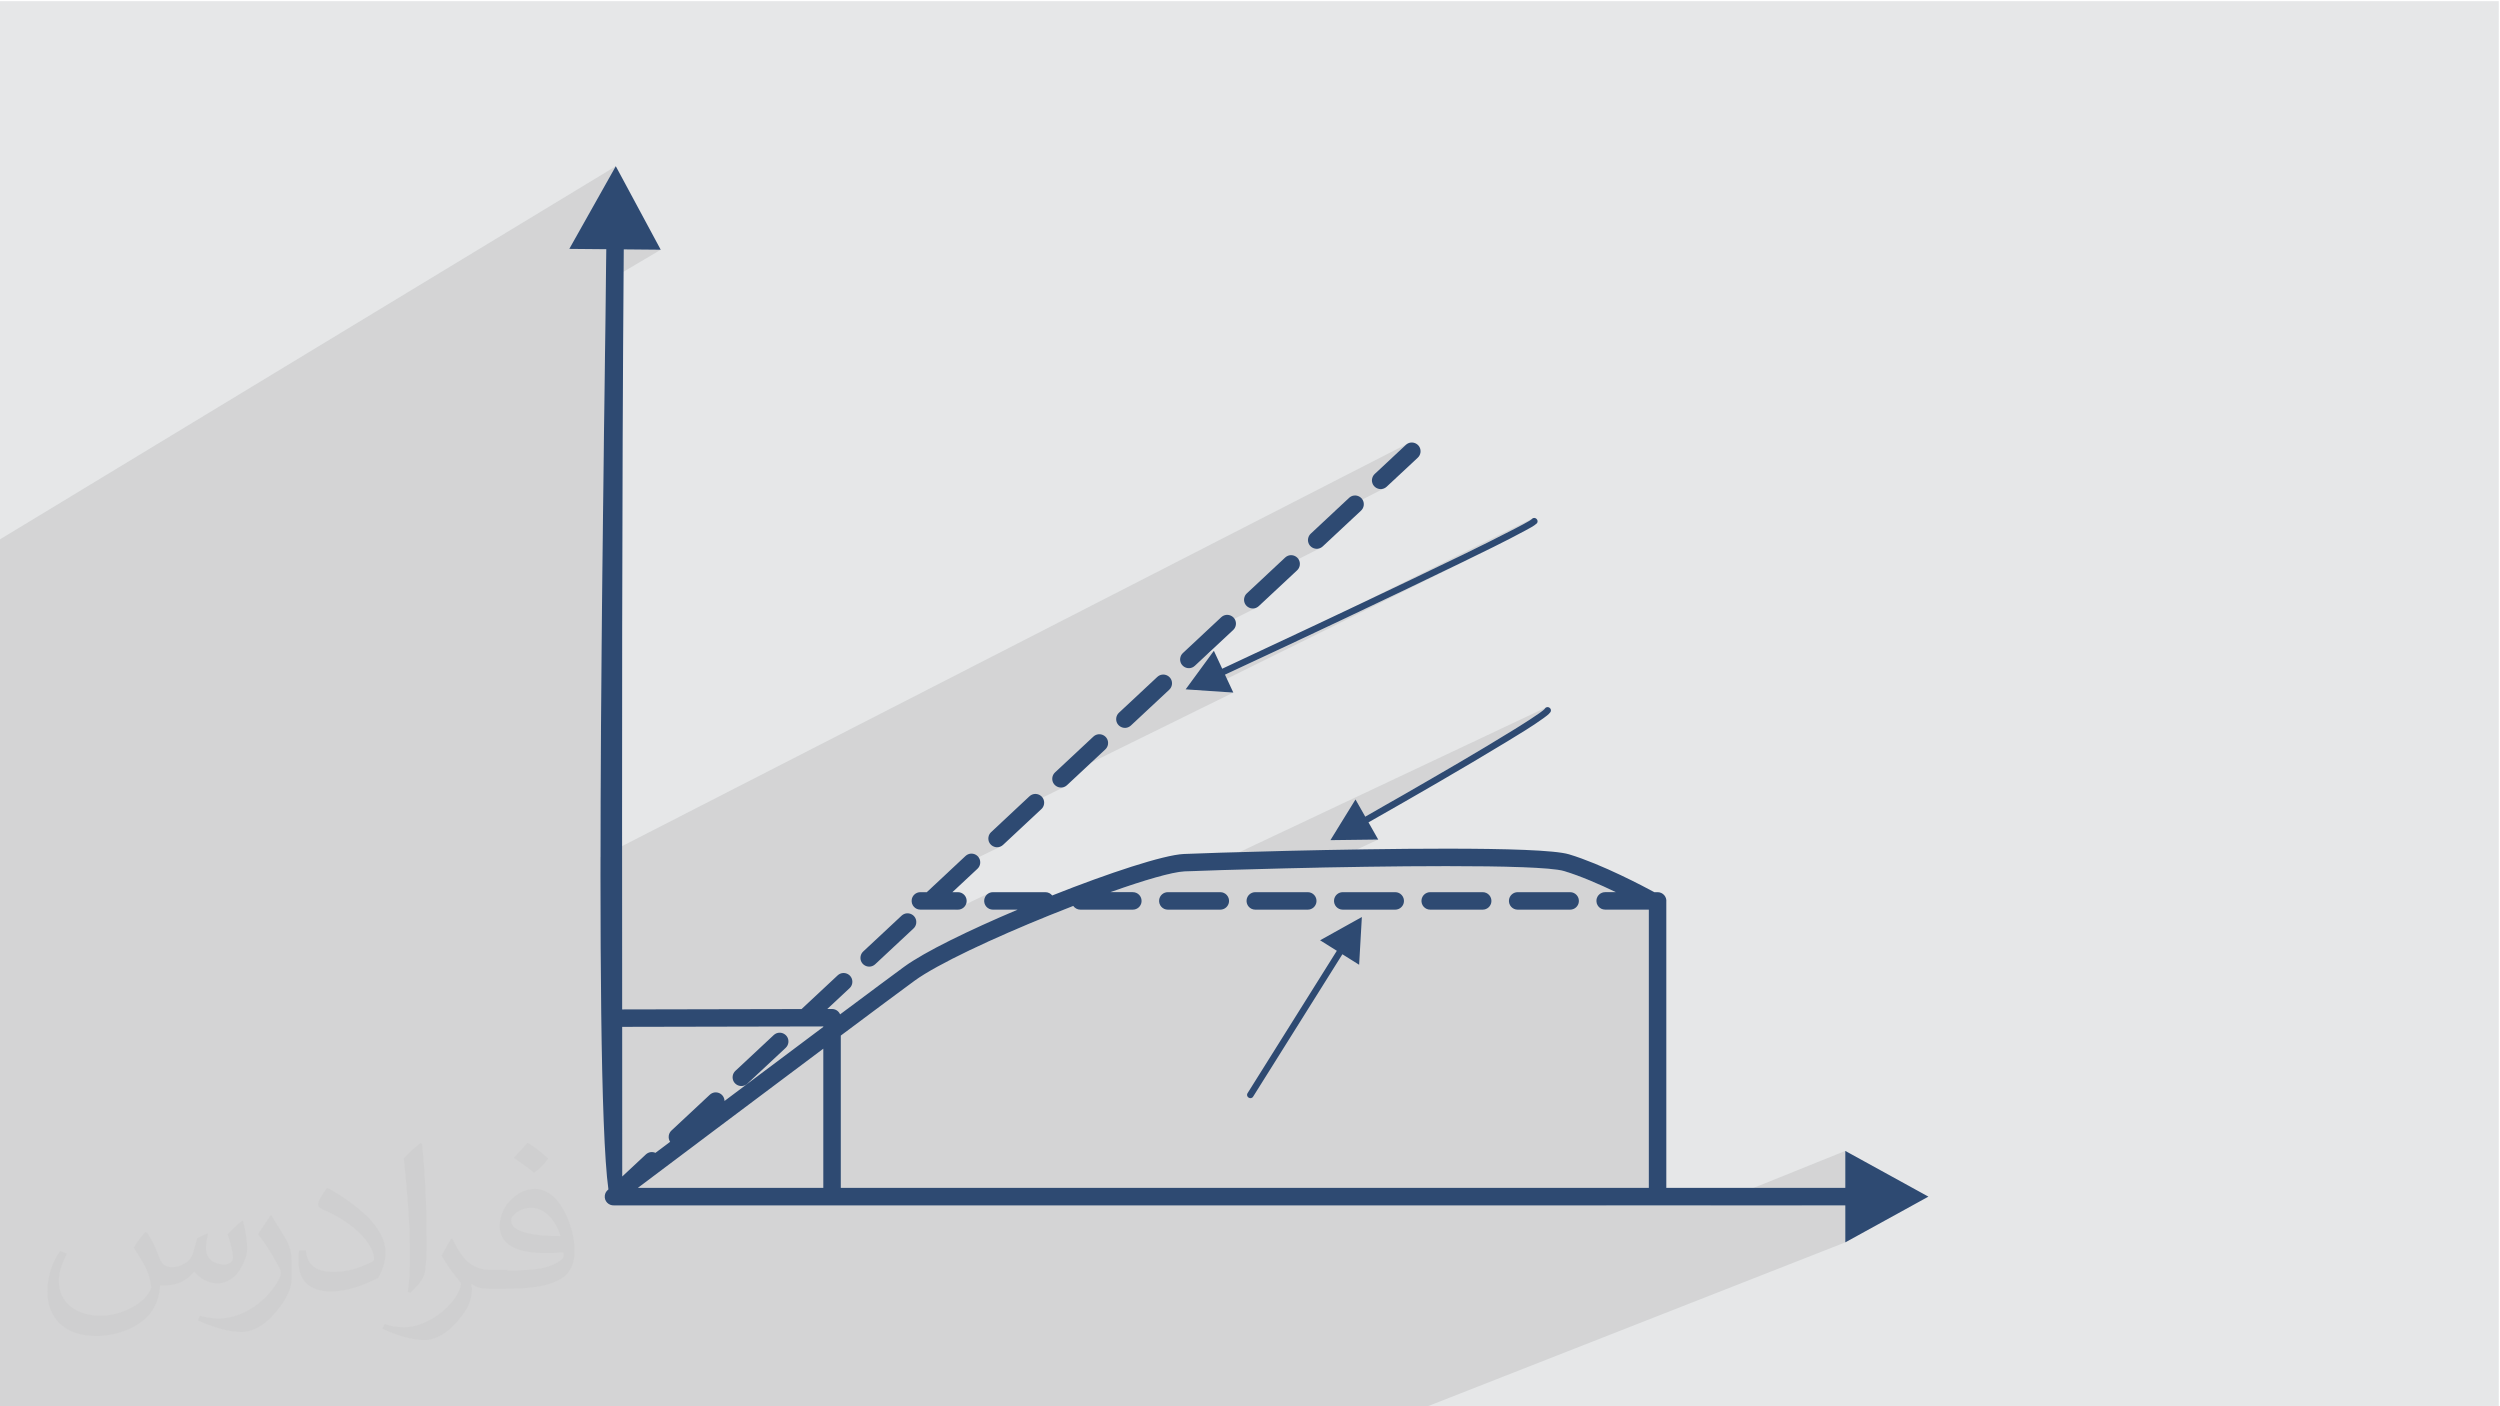 <?xml version="1.0" encoding="UTF-8"?>
<!DOCTYPE svg PUBLIC "-//W3C//DTD SVG 1.1//EN" "http://www.w3.org/Graphics/SVG/1.1/DTD/svg11.dtd">
<!-- Creator: CorelDRAW -->
<svg xmlns="http://www.w3.org/2000/svg" xml:space="preserve" width="3.703in" height="2.083in" version="1.1" style="shape-rendering:geometricPrecision; text-rendering:geometricPrecision; image-rendering:optimizeQuality; fill-rule:evenodd; clip-rule:evenodd"
viewBox="0 0 3703.33 2083.33"
 xmlns:xlink="http://www.w3.org/1999/xlink"
 xmlns:xodm="http://www.corel.com/coreldraw/odm/2003">
 <defs>
  <style type="text/css">
   <![CDATA[
    .fil0 {fill:#E6E7E8}
    .fil3 {fill:#2E4A72;fill-rule:nonzero}
    .fil2 {fill:#373435;fill-opacity:0.031}
    .fil1 {fill:#373435;fill-opacity:0.102}
   ]]>
  </style>
 </defs>
 <g id="Layer_x0020_1">
  <polygon class="fil0" points="-1.67,1.74 3701.66,1.74 3701.66,2084.93 -1.67,2084.93 "/>
  <polygon class="fil1" points="-1.67,1726.93 -1.67,1726.48 -1.67,949.28 -1.67,919.22 -1.67,904.89 -1.67,874.36 -1.67,799.94 912.16,246.2 843.27,368.7 898.06,369.22 897.92,384.94 923.98,369.46 978.74,369.97 897.56,417.94 897.24,443.94 896.81,477.23 896.33,514.2 895.8,554.53 895.23,597.91 894.63,644.03 894.02,692.57 893.41,743.23 892.8,795.7 892.21,849.65 891.65,904.79 891.13,960.8 890.67,1017.35 890.26,1074.16 889.93,1130.9 889.68,1187.26 889.53,1242.93 889.51,1269.84 2086.17,656.67 2082.56,659.06 2036.4,702.15 2035.62,702.94 2034.93,703.78 2034.32,704.65 2033.79,705.56 2033.34,706.51 2032.96,707.51 2032.67,708.55 2032.44,709.63 2032.5,713.98 2033.8,717.75 2036.12,720.82 2039.19,723.06 2042.77,724.34 2046.61,724.53 2050.47,723.49 1969.43,764.69 1941.69,790.58 1940.91,791.37 1940.22,792.2 1939.61,793.07 1939.07,793.99 1938.63,794.94 1938.25,795.94 1937.95,796.98 1937.73,798.06 1937.78,802.41 1939.09,806.18 1941.41,809.26 1944.48,811.5 1948.06,812.78 1951.91,812.96 1955.76,811.92 1875.35,852.52 1846.98,879.02 1846.2,879.81 1845.5,880.64 1844.89,881.51 1844.36,882.42 1843.91,883.37 1843.54,884.37 1843.24,885.41 1843.02,886.49 1843.07,890.84 1844.38,894.61 1846.69,897.69 1849.77,899.93 1853.35,901.21 1857.19,901.39 1861.05,900.35 1781.28,940.35 1752.26,967.44 1751.48,968.23 1750.79,969.07 1750.18,969.94 1749.65,970.85 1749.2,971.8 1748.83,972.8 1748.53,973.84 1748.31,974.92 1748.36,979.27 1749.67,983.04 1751.98,986.11 1752.82,986.72 1798.16,964.11 1756.3,1021.25 1758.84,1021.42 2271.19,767.55 2269.41,768.74 2267.75,770.07 2264.85,771.92 2261.1,774.1 2256.89,776.42 2252.62,778.71 2248.67,780.79 2245.43,782.47 2243.31,783.57 2238.59,786.01 2233.88,788.44 2229.15,790.86 2224.42,793.28 2219.69,795.68 2214.94,798.07 2210.19,800.46 2205.44,802.84 2200.69,805.22 2195.92,807.58 2191.16,809.94 1763.54,1021.74 1768.89,1022.1 1814.62,999.46 1825.59,994.36 1836.56,989.25 1847.53,984.14 1858.5,979.03 1869.46,973.91 1880.43,968.78 1891.39,963.66 1902.35,958.52 1913.3,953.39 1924.26,948.25 1935.21,943.1 1946.17,937.95 1957.11,932.79 1968.06,927.63 1979,922.46 1989.94,917.29 2000.88,912.11 2011.82,906.93 2022.75,901.74 2033.68,896.54 2044.61,891.34 2055.53,886.13 2066.45,880.91 2077.37,875.69 2088.28,870.46 2099.19,865.23 2110.1,859.99 2121.01,854.74 2131.91,849.48 2142.8,844.22 2153.7,838.95 2164.59,833.67 2170.56,830.76 2176.55,827.84 2182.54,824.92 2188.54,822 2194.54,819.07 2200.54,816.13 2206.53,813.18 1782.14,1022.99 1826.97,1026.01 1559.48,1157.68 1560.25,1159.89 1562.56,1162.97 1565.64,1165.21 1569.22,1166.49 1573.06,1166.67 1576.91,1165.63 1499.07,1203.84 1468.14,1232.72 1467.36,1233.51 1466.67,1234.34 1466.06,1235.22 1465.52,1236.13 1465.07,1237.08 1464.7,1238.07 1464.4,1239.12 1464.18,1240.2 1464.23,1244.55 1465.54,1248.32 1467.85,1251.39 1470.93,1253.63 1474.51,1254.91 1478.35,1255.1 1482.21,1254.06 1405,1291.67 1373.43,1321.15 1372.87,1321.7 1350.61,1332.52 1350.47,1333.17 1350.45,1336 1351.02,1338.67 1352.11,1341.12 1353.67,1343.28 1355.63,1345.07 1357.94,1346.44 1360.53,1347.31 1363.34,1347.61 1414.16,1347.61 1466.13,1322.57 1464.05,1323.61 1462.19,1324.98 1460.61,1326.67 1459.34,1328.62 1458.43,1330.8 1457.94,1333.17 1457.92,1336 1458.49,1338.67 1459.58,1341.12 1461.14,1343.28 1463.1,1345.07 1465.41,1346.44 1468,1347.31 1470.81,1347.61 1507.41,1347.61 1366.36,1415.01 1364.04,1416.35 1359.96,1418.75 1356.06,1421.11 1352.33,1423.41 1348.81,1425.67 1345.48,1427.87 1342.35,1430.02 1339.43,1432.1 1336.07,1434.56 1332.31,1437.32 1328.15,1440.39 1323.59,1443.76 1318.68,1447.4 1313.4,1451.31 1307.79,1455.47 1301.85,1459.89 1295.6,1464.54 1289.06,1469.41 1282.24,1474.5 1275.15,1479.78 1267.81,1485.26 1260.24,1490.91 1258.01,1492.57 1442.82,1404.69 1449.67,1401.47 1456.65,1398.24 1463.74,1394.98 1470.94,1391.71 1478.25,1388.44 1485.64,1385.16 1493.12,1381.87 1500.67,1378.59 1508.28,1375.32 1515.94,1372.05 1523.66,1368.8 1531.41,1365.56 1539.18,1362.34 1546.97,1359.15 1554.77,1355.98 1559.17,1354.21 1563.57,1352.45 1567.97,1350.7 1572.35,1348.96 1576.74,1347.23 1581.11,1345.52 1585.46,1343.82 1589.81,1342.13 1590.75,1343.31 1591.83,1344.38 1593.02,1345.31 1593.91,1345.85 1644.83,1321.7 1654.12,1318.43 1663.19,1315.31 1672.01,1312.33 1680.57,1309.51 1688.84,1306.85 1696.81,1304.37 1704.44,1302.07 1711.73,1299.96 1718.64,1298.05 1725.17,1296.34 1731.27,1294.85 1736.94,1293.59 1742.16,1292.55 1746.89,1291.76 1751.13,1291.21 1754.85,1290.93 1758.84,1290.75 1763.72,1290.56 1769.47,1290.34 1776.04,1290.1 1777.35,1290.06 2290.09,1048.18 2288.57,1049.69 2287.54,1050.85 2285.8,1052.38 2283.45,1054.22 2280.59,1056.33 2277.31,1058.63 2273.72,1061.07 2269.93,1063.61 2266.02,1066.17 2262.11,1068.7 2258.29,1071.14 2254.66,1073.44 2251.32,1075.53 2248.38,1077.37 2245.93,1078.89 2244.08,1080.04 2242.93,1080.76 2237.86,1083.88 2232.79,1087 2227.71,1090.11 2222.62,1093.21 2217.53,1096.3 2212.43,1099.39 2207.33,1102.46 2202.22,1105.53 2197.11,1108.59 2191.99,1111.65 2186.87,1114.69 2181.74,1117.74 2176.61,1120.77 2171.48,1123.8 2166.34,1126.82 2161.2,1129.84 2156.06,1132.86 2150.91,1135.87 2145.76,1138.87 2140.61,1141.87 2135.46,1144.87 2130.31,1147.86 2125.15,1150.85 2119.99,1153.83 2114.83,1156.82 2109.68,1159.8 2104.52,1162.78 2099.36,1165.76 2094.2,1168.73 2089.04,1171.7 2083.88,1174.67 2078.72,1177.65 2075.21,1179.66 2071.69,1181.67 2068.17,1183.67 2064.64,1185.68 2061.11,1187.68 2057.59,1189.68 2054.06,1191.69 2050.53,1193.69 2047,1195.69 2043.48,1197.7 2039.95,1199.71 2036.44,1201.72 2032.92,1203.74 2029.41,1205.77 2025.91,1207.8 2022.41,1209.83 1980,1229.71 1970.79,1244.63 2041.62,1243.77 1952.19,1285.37 1962.68,1285.16 1977.54,1284.87 1992.54,1284.61 2007.66,1284.35 2022.85,1284.12 2038.09,1283.91 2053.32,1283.72 2068.52,1283.55 2083.64,1283.41 2098.66,1283.3 2113.52,1283.21 2128.2,1283.16 2142.66,1283.15 2150.63,1283.15 2158.51,1283.17 2166.28,1283.2 2173.95,1283.24 2181.51,1283.29 2188.94,1283.35 2196.25,1283.43 2203.41,1283.52 2210.44,1283.62 2217.32,1283.74 2224.04,1283.87 2230.6,1284.01 2236.99,1284.17 2243.2,1284.35 2249.23,1284.54 2255.06,1284.74 2260.7,1284.96 2266.14,1285.2 2271.37,1285.46 2276.37,1285.73 2281.15,1286.02 2285.7,1286.32 2290.02,1286.65 2294.08,1286.99 2297.89,1287.35 2301.44,1287.73 2304.73,1288.13 2307.75,1288.55 2310.48,1288.98 2312.93,1289.44 2315.08,1289.92 2316.94,1290.42 2321.59,1291.86 2326.33,1293.42 2331.13,1295.07 2335.99,1296.83 2340.89,1298.66 2345.82,1300.57 2350.77,1302.55 2355.72,1304.58 2360.66,1306.65 2365.57,1308.77 2370.44,1310.91 2375.27,1313.07 2380.02,1315.24 2384.7,1317.41 2389.29,1319.56 2393.77,1321.7 2364.94,1334.54 2364.93,1336 2365.5,1338.67 2366.59,1341.12 2368.15,1343.28 2370.11,1345.07 2372.42,1346.44 2375.01,1347.31 2377.82,1347.61 2442.52,1347.61 2442.52,1759.78 2379.04,1785.69 2455.47,1785.69 2533.44,1785.69 2733.57,1705 2733.57,1759.78 2668.61,1785.69 2733.57,1785.69 2733.57,1840.48 2110.74,2084.93 1979.49,2084.93 1918.4,2084.93 1791.29,2084.93 1717.98,2084.93 1646.11,2084.93 812.23,2084.93 792.18,2084.93 773.07,2084.93 717.12,2084.93 680.61,2084.93 677.95,2084.93 674.65,2084.93 672.3,2084.93 664.54,2084.93 605.06,2084.93 568,2084.93 566.2,2084.93 562.62,2084.93 560.24,2084.93 558.53,2084.93 554.77,2084.93 553,2084.93 506.61,2084.93 502.04,2084.93 493.01,2084.93 489.44,2084.93 454.44,2084.93 450.58,2084.93 448.19,2084.93 441.46,2084.93 437.91,2084.93 426.07,2084.93 392.03,2084.93 380.96,2084.93 342.68,2084.93 338.54,2084.93 336.14,2084.93 329.92,2084.93 268.91,2084.93 264.19,2084.93 233.32,2084.93 230.93,2084.93 226.51,2084.93 224.08,2084.93 221.31,2084.93 218.38,2084.93 209.98,2084.93 208.72,2084.93 189.59,2084.93 174.78,2084.93 165.71,2084.93 157.2,2084.93 156.85,2084.93 155.82,2084.93 155.57,2084.93 153.56,2084.93 145.22,2084.93 133.63,2084.93 122.63,2084.93 119.17,2084.93 114.48,2084.93 112.03,2084.93 110.37,2084.93 109.35,2084.93 106.83,2084.93 97.82,2084.93 93.7,2084.93 93.02,2084.93 92.32,2084.93 91.88,2084.93 74.65,2084.93 71.65,2084.93 70.33,2084.93 48.94,2084.93 44.8,2084.93 38.25,2084.93 36,2084.93 31.99,2084.93 30.61,2084.93 25.68,2084.93 20.59,2084.93 19.24,2084.93 12.35,2084.93 -1.67,2084.93 -1.67,2080.47 -1.67,2079.87 -1.67,2072.43 -1.67,2068.71 -1.67,2066.64 -1.67,2063.64 -1.67,2053.49 -1.67,2051.68 -1.67,2042.01 -1.67,2041.43 -1.67,2035.52 -1.67,2032.96 -1.67,2031.76 -1.67,2031.75 -1.67,2029.73 -1.67,2026.81 -1.67,2008.21 -1.67,2004.2 -1.67,2003.64 -1.67,1990.02 -1.67,1989.51 -1.67,1989.26 -1.67,1984.2 -1.67,1976.88 -1.67,1971.47 -1.67,1967.03 -1.67,1966.48 -1.67,1957.16 -1.67,1952.33 -1.67,1940.4 -1.67,1930.47 -1.67,1929.93 -1.67,1926.14 -1.67,1920.79 -1.67,1916.02 -1.67,1904.88 -1.67,1904.68 -1.67,1904.52 -1.67,1898.57 -1.67,1896.02 -1.67,1895.57 -1.67,1894.51 -1.67,1894.02 -1.67,1893.99 -1.67,1893.77 -1.67,1892.56 -1.67,1885.01 -1.67,1880.29 -1.67,1869.22 -1.67,1861.76 -1.67,1859.14 -1.67,1858.63 -1.67,1849.82 -1.67,1845.14 -1.67,1834.49 -1.67,1824.33 -1.67,1823.85 -1.67,1815.19 -1.67,1810.57 -1.67,1800.32 -1.67,1790.09 -1.67,1789.61 -1.67,1781.11 -1.67,1776.54 -1.67,1766.68 -1.67,1756.39 -1.67,1755.93 -1.67,1747.58 -1.67,1743.05 "/>
  <path class="fil2" d="M218.02 1826.24c7,11 12,21 16,32 3,7 5,19 21,19 5,0 11,-1 17,-5 7,-3 12,-9 14,-17l6 -21 15 -7 1 1c-2,8 -3,16 -3,21 0,18 15,24 27,24 7,0 13,-4 13,-10 0,-8 -4,-23 -8,-35 7,-7 14,-14 22,-20l1 1c4,15 6,30 6,40 0,10 -4,20 -8,27 -7,14 -20,25 -36,25 -12,0 -25,-6 -34,-17l-1 0c-9,11 -22,20 -43,20l-7 0c-1,14 -4,24 -9,33 -13,25 -50,42 -85.01,42 -49,0 -73.01,-28 -73.01,-66 0,-23 8,-45 19,-60l10 4c-7,14 -12,27 -12,40 0,35 29,52 62,52 31,0 68.01,-19 75.01,-42 -3,-25 -12,-36 -26,-59 4,-7 10,-15 17,-23l1 0 0 0 2 1 0 0 0 0 0 0 0 0 0 0 0 0 0 0 0.02 -0.01 -0.01 0.01 0 0 0 0 0 0 0 0zm564.05 -133.01c10,6 20,14 30,23 -6,8 -12,15 -21,21 -10,-8 -20,-15 -30,-22 7,-8 14,-15 20,-22l0 0 1 0 0 0 0 0 0 0 0 0 0 0 0 0 0 0zm5 96.01c-17,0 -30,11 -30,19 0,17 33,23 73.01,23 -5,-20 -22,-42 -43,-42l0 0 -0.01 0zm-37 93.01c22,0 41,-1 55,-4 16,-4 30,-12 30,-18 0,-2 0,-3 -1,-5 -9,1 -19,1 -29,1 -29,0 -52,-7 -61,-23 -2,-5 -4,-10 -4,-16 0,-16 7,-32 19,-42 10,-9 21,-14 33,-14 20,0 37,16 48,42 6,14 11,30 11,51 0,14 -4,25 -12,34 -16,15 -45,21 -90.01,21l-20 0 0 0 -5 0c-11,0 -19,-2 -25,-7l-1 0c0,3 1,5 1,7 0,10 -3,23 -10,33 -20,30 -42,43 -60,43 -19,0 -42,-7 -63,-17l4 -7c7,3 16,5 29,5 34,0 78.01,-33 84.01,-64 -1,-3 -4,-6 -7,-10 -10,-12 -16,-22 -22,-32 5,-10 10,-18 14,-25l2 0c14,29 28,46 57,46l5 0 0 0 21 0 0 0 -3 1 0 0 0 0 0 0 0 0 0 0 0 0 0 0zm-146.01 31c2,-14 3,-29 3,-43l0 -21c0,-39 -5,-96.01 -9,-133.01 7,-8 17,-17 25,-23l2 1c5,47 7,101.01 7,151.01 0,13 -1,26 -2,35 -1,12 -8,21 -22,35l-3 -1 0 0 -1 -1 0 0 0 0 0 0 0 0 0 0 0 0 0 0zm-151.02 -62.01c1,18 10,33 41,33 20,0 36,-5 55,-14 3,-1 5,-3 5,-5 0,-12 -9,-27 -24,-41 -14,-13 -34,-25 -51,-32 -6,-3 -8,-5 -8,-8 0,-5 7,-16 13,-24l2 0c20,11 43,27 60,44 15,16 25,33 25,51 0,13 -4,26 -11,38 -22,11 -46,20 -70.01,20 -29,0 -48,-14 -48,-45 0,-3 0,-9 1,-16l10 0 0 0 0 -1 0 0 0 0 0 0 0 0 0 0 0 0 0 0 0 0 0.01 0zm-52 -52l18 29c7,11 13,22 13,41l0 24c0,19 -12,39 -32,60 -15,14 -29,20 -42,20 -19,0 -40,-6 -65,-17l3 -7c8,2 17,4 28,4 36,0 72.01,-26 89.01,-58 2,-4 3,-7 3,-9 0,-4 -2,-8 -4,-11 -9,-17 -19,-33 -30,-47 6,-9 12,-18 18,-27l1 0 0 -2 0 0 0 0 0 0 0 0 0 0 0 0 0 0 0 0 -0.01 0z"/>
  <path class="fil3" d="M2100.24 678c2.19,-2.06 3.45,-4.53 3.96,-7.48 1.75,-12.24 -12.54,-19.78 -21.65,-11.47l-46.15 43.09c-2.19,2.06 -3.46,4.53 -3.96,7.48 -1.75,12.23 12.54,19.77 21.65,11.46l46.16 -43.09zm-144.75 714.96l61.89 -34.45 -4.04 70.72 -24.81 -15.55 -132.22 210.9c-3.35,5.4 -11.64,0.33 -8.23,-5.16l132.22 -210.9 -24.81 -15.56zm86.12 -149.19l-70.83 0.87 37.19 -60.29 14.43 25.48c18.64,-10.87 37.58,-21.44 56.32,-32.19 55.01,-31.69 110.2,-63.49 164.2,-96.89 4.13,-2.57 42.25,-25.98 45.64,-31.07 3.59,-5.3 11.6,0.03 8.09,5.39 -2.41,3.37 -7.09,6.6 -10.42,9.04 -17.02,12.27 -35.74,23.46 -53.63,34.39 -67.8,41.12 -136.46,80.62 -205.41,119.78l14.43 25.48zm-214.65 -217.76l-70.67 -4.76 41.86 -57.14 12.36 26.55c93.53,-43.67 187,-87.52 280.11,-132.12 51.03,-24.44 102.45,-48.91 152.67,-74.96 3.85,-2.02 23.68,-12.11 26.1,-14.84 4.52,-4.52 11.4,2.35 6.87,6.88 -3.86,3.61 -11.67,7.57 -16.34,10.13 -31.15,16.89 -63.51,32.38 -95.35,47.93 -116.13,56.34 -232.93,111.38 -349.97,165.79l12.35 26.55zm-856.1 681.87l21.78 -16.36c-1.68,-2.49 -2.52,-5.64 -2.02,-9.2 0.5,-2.95 1.77,-5.42 3.96,-7.48l56.82 -53.06c8.55,-7.79 21.63,-1.64 21.79,9.24 48.19,-36.17 100.39,-75.32 146.35,-109.7l0 -0.73 -297.94 0.63c0.04,73.91 0.08,147.81 0.08,221.69l35.01 -32.69c4.31,-3.93 9.78,-4.31 14.16,-2.33zm273.57 -205.17c43.19,-32.28 78.25,-58.38 94.98,-70.61 30.04,-21.95 96.49,-54.22 167.98,-84.49l-36.6 0c-7.75,0 -13.75,-6.75 -12.87,-14.44 0.74,-6.53 6.31,-11.47 12.87,-11.47l77.74 0c4.13,0 7.77,1.92 10.13,4.88 83.71,-33.24 164.99,-60.1 195.05,-61.46 38.09,-1.73 236.86,-7.88 388.93,-7.88 87.61,0 160.75,2.11 181.67,8.39 48.72,14.62 111.88,48.22 126.33,56.07l4.81 0 0.09 0 0.24 0c7.63,0.14 13.5,6.82 12.63,14.44l-0.01 0.06 0 423.58 265.15 0 0 -54.78 123.15 67.74 -123.15 67.74 0 -54.78 -278.1 0 -1222.96 0 -323.09 0c-7.54,0.38 -14.77,-6.04 -13.5,-14.95 0.5,-2.95 1.77,-5.42 3.96,-7.48l1.34 -1.26c-23.59,-169.13 -4.61,-1200.86 -3.18,-1392.79l-54.79 -0.51 68.89 -122.51 66.59 123.78 -54.77 -0.51c-2.87,375.09 -2.58,750.66 -2.37,1125.94l265.78 -0.56 53.46 -49.91c9.11,-8.31 23.39,-0.77 21.65,11.47 -0.5,2.95 -1.77,5.41 -3.96,7.48l-33.08 30.89 7.07 -0.02c5.37,0 9.98,3.28 11.93,7.96zm1149.33 -181.02c-23.59,-11.32 -52.26,-23.91 -76.83,-31.28 -18.14,-5.44 -88.76,-7.28 -174.28,-7.28 -152.88,0 -350.21,6.07 -387.81,7.78 -18.4,0.83 -59.92,13 -110.02,30.77l33.3 0c7.75,0 13.74,6.75 12.87,14.44 -0.74,6.53 -6.31,11.47 -12.87,11.47l-77.74 0c-4.41,0 -8.24,-2.18 -10.58,-5.48 -11.57,4.47 -23.29,9.11 -35.04,13.85 -83.22,33.62 -166.54,72.47 -200.06,96.97 -19.96,14.58 -60.62,44.86 -109.24,81.21l0 225.61 1197.04 0 0 -412.17 -64.69 0c-7.75,0 -13.75,-6.75 -12.87,-14.44 0.74,-6.53 6.31,-11.47 12.87,-11.47l15.94 0zm-1174.21 231.85c-102.93,77.04 -229.32,172.06 -274.77,206.23l274.77 0 0 -206.23zm143.78 -231.85c-6.57,0 -12.13,4.94 -12.87,11.47 -0.87,7.7 5.12,14.44 12.87,14.44l55.64 0c6.57,0 12.13,-4.94 12.87,-11.47 0.87,-7.7 -5.12,-14.44 -12.87,-14.44l-8.17 0 37.13 -34.67c2.19,-2.06 3.46,-4.53 3.96,-7.48 1.75,-12.23 -12.54,-19.77 -21.65,-11.46l-56.82 53.06 -0.56 0.55 -9.53 0zm366.61 0c-6.57,0 -12.13,4.94 -12.87,11.47 -0.87,7.7 5.13,14.44 12.87,14.44l77.74 0c6.57,0 12.13,-4.94 12.87,-11.47 0.87,-7.7 -5.13,-14.44 -12.87,-14.44l-77.74 0zm129.57 0c-6.57,0 -12.13,4.94 -12.87,11.47 -0.87,7.7 5.12,14.44 12.87,14.44l77.74 0c6.57,0 12.13,-4.94 12.87,-11.47 0.87,-7.7 -5.12,-14.44 -12.87,-14.44l-77.74 0zm129.57 0c-6.57,0 -12.13,4.94 -12.87,11.47 -0.87,7.7 5.13,14.44 12.87,14.44l77.74 0c6.57,0 12.13,-4.94 12.87,-11.47 0.87,-7.7 -5.13,-14.44 -12.87,-14.44l-77.74 0zm129.57 0c-6.57,0 -12.13,4.94 -12.87,11.47 -0.87,7.7 5.12,14.44 12.87,14.44l77.74 0c6.57,0 12.13,-4.94 12.87,-11.47 0.87,-7.7 -5.12,-14.44 -12.87,-14.44l-77.74 0zm129.57 0c-6.57,0 -12.13,4.94 -12.87,11.47 -0.88,7.7 5.12,14.44 12.87,14.44l77.74 0c6.57,0 12.13,-4.94 12.87,-11.47 0.87,-7.7 -5.13,-14.44 -12.87,-14.44l-77.74 0zm-232.04 -565.23c2.19,-2.06 3.46,-4.53 3.96,-7.48 1.75,-12.23 -12.53,-19.77 -21.65,-11.46l-56.83 53.06c-2.19,2.06 -3.46,4.53 -3.96,7.48 -1.75,12.24 12.54,19.78 21.65,11.47l56.83 -53.06zm-94.71 88.43c2.19,-2.06 3.46,-4.53 3.96,-7.48 1.75,-12.23 -12.54,-19.78 -21.65,-11.46l-56.83 53.06c-2.19,2.06 -3.46,4.53 -3.96,7.48 -1.75,12.23 12.54,19.78 21.65,11.46l56.83 -53.06zm-94.71 88.43c2.19,-2.06 3.46,-4.53 3.96,-7.48 1.75,-12.24 -12.54,-19.78 -21.65,-11.47l-56.83 53.06c-2.19,2.06 -3.45,4.53 -3.96,7.48 -1.75,12.23 12.54,19.77 21.65,11.46l56.83 -53.06zm-94.71 88.43c2.19,-2.06 3.45,-4.53 3.96,-7.48 1.75,-12.23 -12.54,-19.77 -21.65,-11.46l-56.83 53.06c-2.19,2.06 -3.46,4.53 -3.96,7.48 -1.75,12.24 12.54,19.78 21.65,11.47l56.83 -53.06zm-94.71 88.43c2.19,-2.06 3.46,-4.53 3.96,-7.48 1.75,-12.24 -12.53,-19.78 -21.65,-11.47l-56.82 53.06c-2.19,2.06 -3.46,4.53 -3.96,7.48 -1.75,12.23 12.54,19.77 21.65,11.46l56.83 -53.06zm-94.71 88.43c2.19,-2.06 3.46,-4.53 3.96,-7.48 1.75,-12.23 -12.54,-19.77 -21.65,-11.46l-56.82 53.06c-2.19,2.06 -3.46,4.53 -3.96,7.48 -1.75,12.23 12.54,19.77 21.65,11.46l56.82 -53.06zm-189.42 176.85c2.19,-2.06 3.46,-4.53 3.96,-7.48 1.75,-12.24 -12.54,-19.78 -21.65,-11.47l-56.83 53.06c-2.19,2.06 -3.46,4.53 -3.96,7.48 -1.75,12.23 12.54,19.77 21.65,11.46l56.82 -53.06zm-189.41 176.85c2.19,-2.06 3.45,-4.53 3.96,-7.48 1.75,-12.23 -12.54,-19.77 -21.65,-11.46l-56.82 53.06c-2.19,2.06 -3.46,4.53 -3.96,7.48 -1.75,12.24 12.54,19.78 21.65,11.47l56.83 -53.06z"/>
 </g>
</svg>
